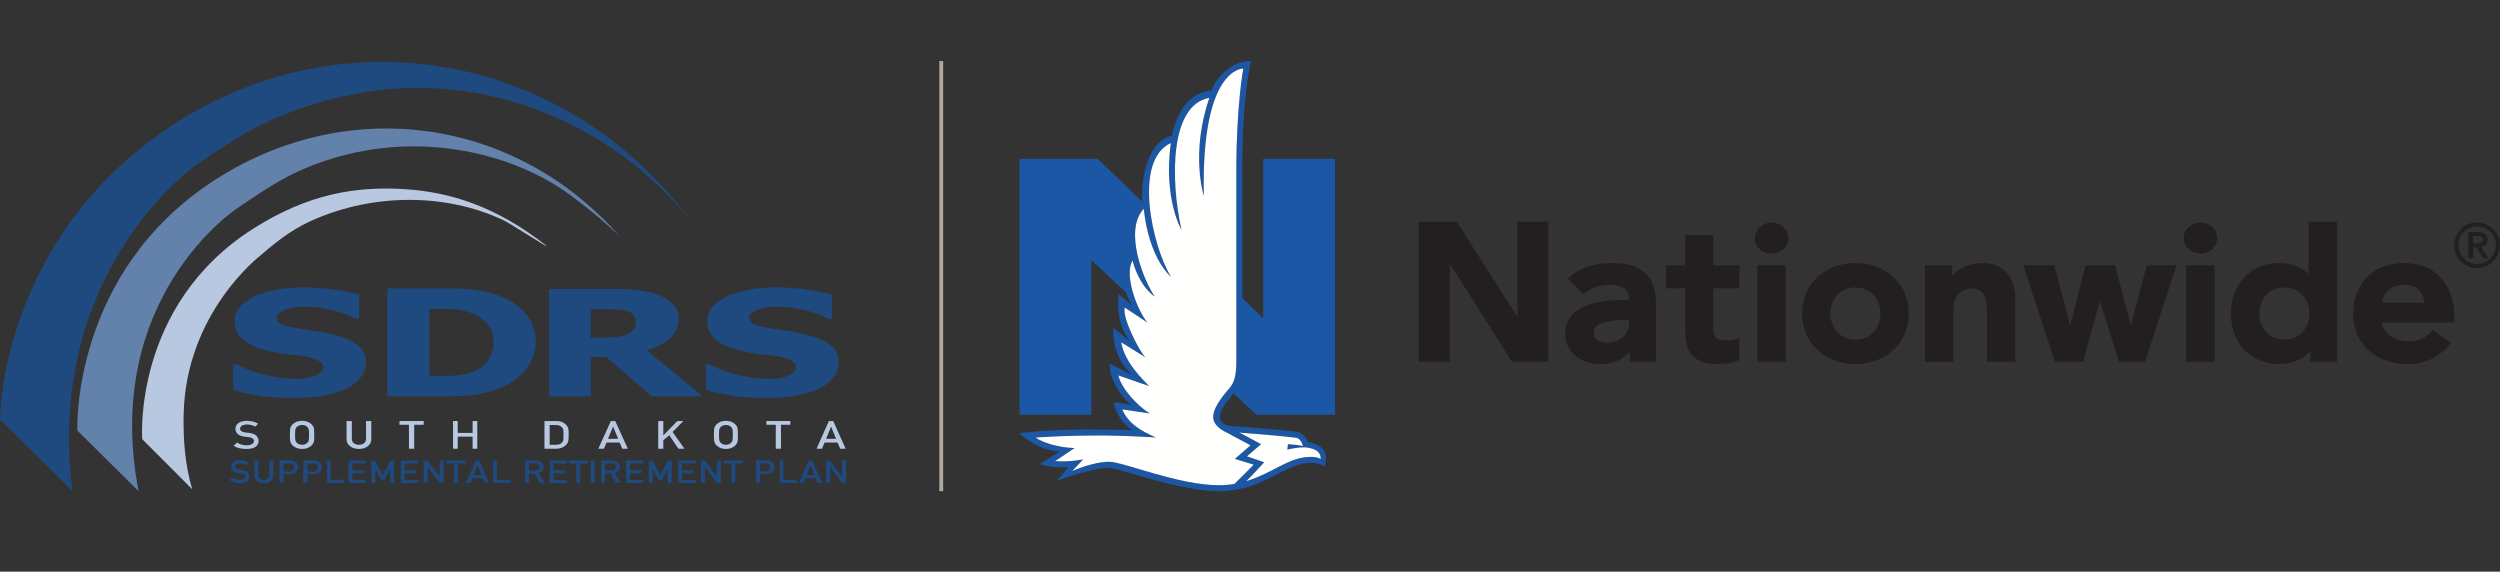 <svg width="328" height="75" viewBox="0 0 328 75" fill="none" xmlns="http://www.w3.org/2000/svg" class="footer-logo--tablet" aria-labelledby="footer-desktop-title footer-desktop-desc">
    <rect x="0" y="0" width="328" height="75" fill="#333333" stroke="none"/>
    <title id="footer-desktop-title">SDRS South Dakota Supplemental Retirement Plan</title>
    <desc id="footer-desktop-desc">SDRS logo with text labelling the logo specific to South Dakota Supplemental Retirement Plan next to Nationwide N and Eagle logo</desc>
<path d="M50.82 37.85H59.611C66.068 37.85 70.288 40.563 70.288 44.747C70.288 48.93 66.193 51.998 59.408 51.998H50.818V37.85H50.82ZM56.333 49.313H58.633C62.884 49.313 64.763 47.51 64.763 44.755C64.763 42.845 63.004 40.537 58.661 40.537H56.331V49.315L56.333 49.313Z" fill="#1F4A7F"/>
<path d="M92.212 51.998H85.523L79.506 46.836H77.511V51.998H72.047V37.921H81.317C86.364 37.921 89.04 39.549 89.04 41.735C89.04 43.634 87.949 44.924 84.86 45.987L92.213 51.998H92.212ZM77.51 44.328L80.328 44.257C82.29 44.127 83.43 43.548 83.43 42.365C83.43 41.182 82.668 40.57 80.438 40.57H77.51V44.328Z" fill="#1F4A7F"/>
<path d="M92.609 47.804C92.791 47.804 92.862 47.806 93.129 47.806C93.129 47.806 93.132 47.806 93.133 47.806C95.706 49.255 99.609 49.878 101.754 49.679C103.663 49.502 104.337 48.833 104.44 48.213C104.502 47.842 104.242 46.901 100.606 46.57C94.799 46.04 92.903 44.402 92.798 42.283C92.665 39.566 96.187 37.9 101.19 37.714C104.984 37.572 108.893 38.554 109.15 38.646V41.842L108.666 41.843C107.217 40.944 103.776 40.016 101.07 40.273C99.27 40.444 98.297 41.086 98.317 41.648C98.347 42.49 98.987 42.819 102.405 43.275C108.48 44.085 110.031 45.561 110.031 47.556C110.031 50.139 106.971 52.064 101.397 52.197C96.295 52.318 93.524 51.409 92.61 51.154V47.803L92.609 47.804Z" fill="#1F4A7F"/>
<path d="M30.585 47.804C30.767 47.804 30.838 47.806 31.105 47.806C31.105 47.806 31.108 47.806 31.11 47.806C33.682 49.255 37.585 49.878 39.731 49.679C41.639 49.502 42.313 48.833 42.417 48.213C42.479 47.842 42.218 46.901 38.583 46.57C32.775 46.04 30.88 44.402 30.775 42.283C30.641 39.566 34.163 37.9 39.166 37.714C42.96 37.572 46.869 38.554 47.126 38.646V41.842L46.642 41.843C45.193 40.944 41.753 40.016 39.047 40.273C37.246 40.444 36.273 41.086 36.293 41.648C36.323 42.49 36.963 42.819 40.382 43.275C46.457 44.085 48.007 45.561 48.007 47.556C48.007 50.139 44.948 52.064 39.373 52.197C34.271 52.318 31.5 51.409 30.586 51.154V47.803L30.585 47.804Z" fill="#1F4A7F"/>
<path d="M31.094 58.065C31.45 58.303 31.873 58.423 32.364 58.426C32.945 58.419 33.311 58.179 33.32 57.849C33.324 57.578 33.058 57.415 32.666 57.36C32.486 57.34 32.289 57.318 32.074 57.293C31.69 57.242 31.397 57.126 31.197 56.946C30.99 56.762 30.888 56.537 30.888 56.273C30.888 55.956 31.018 55.699 31.278 55.504C31.529 55.311 31.957 55.213 32.419 55.21C32.974 55.22 33.456 55.346 33.867 55.586L33.491 55.967C33.156 55.787 32.787 55.694 32.384 55.687C32.176 55.687 31.871 55.766 31.732 55.85C31.587 55.939 31.499 56.104 31.496 56.279C31.496 56.383 31.546 56.479 31.647 56.563C31.748 56.649 31.979 56.709 32.2 56.743C32.322 56.76 32.491 56.773 32.703 56.8C33.093 56.85 33.432 56.969 33.632 57.167C33.83 57.362 33.929 57.588 33.929 57.846C33.906 58.542 33.385 58.894 32.361 58.904C31.7 58.904 31.131 58.809 30.655 58.479L31.099 58.065H31.094Z" fill="#B8C8E0"/>
<path d="M38.035 57.057C38.035 56.635 38.051 56.352 38.081 56.209C38.114 56.066 38.164 55.95 38.232 55.861C38.34 55.694 38.514 55.546 38.754 55.414C38.989 55.281 39.282 55.214 39.635 55.211C39.991 55.214 40.287 55.283 40.524 55.416C40.76 55.547 40.929 55.697 41.033 55.864C41.109 55.953 41.161 56.067 41.19 56.21C41.217 56.353 41.23 56.636 41.23 57.057C41.23 57.479 41.217 57.753 41.19 57.901C41.161 58.046 41.109 58.163 41.033 58.252C40.928 58.419 40.758 58.568 40.524 58.695C40.287 58.828 39.991 58.898 39.635 58.904C39.282 58.896 38.989 58.828 38.754 58.695C38.515 58.568 38.341 58.419 38.232 58.252C38.199 58.198 38.17 58.145 38.143 58.095C38.118 58.043 38.098 57.979 38.081 57.901C38.051 57.755 38.035 57.473 38.035 57.057ZM38.712 57.057C38.712 57.416 38.728 57.658 38.761 57.785C38.789 57.91 38.849 58.013 38.936 58.092C39.008 58.166 39.101 58.228 39.219 58.275C39.334 58.329 39.471 58.358 39.632 58.358C39.793 58.358 39.934 58.331 40.053 58.275C40.165 58.228 40.255 58.168 40.323 58.092C40.411 58.013 40.471 57.912 40.504 57.785C40.534 57.658 40.55 57.416 40.55 57.057C40.55 56.699 40.534 56.456 40.504 56.326C40.471 56.203 40.411 56.102 40.323 56.024C40.255 55.95 40.165 55.887 40.053 55.837C39.934 55.789 39.794 55.763 39.632 55.76C39.472 55.763 39.334 55.789 39.219 55.837C39.103 55.887 39.008 55.95 38.936 56.024C38.849 56.103 38.789 56.203 38.761 56.326C38.728 56.456 38.712 56.7 38.712 57.057Z" fill="#B8C8E0"/>
<path d="M45.468 55.241H46.159V57.586C46.163 57.833 46.252 58.023 46.429 58.152C46.6 58.288 46.822 58.356 47.09 58.356C47.359 58.356 47.582 58.288 47.759 58.152C47.93 58.022 48.017 57.833 48.022 57.586V55.241H48.713V57.643C48.704 58.025 48.549 58.329 48.246 58.553C47.941 58.785 47.556 58.902 47.09 58.905C46.633 58.902 46.251 58.785 45.945 58.553C45.632 58.329 45.474 58.026 45.469 57.645V55.241H45.468Z" fill="#B8C8E0"/>
<path d="M53.655 55.729H52.411V55.24H55.587V55.729H54.342V58.873H53.655V55.729Z" fill="#B8C8E0"/>
<path d="M62.005 57.286H60.055V58.873H59.437V55.24H60.055V56.797H62.005V55.24H62.623V58.873H62.005V57.286Z" fill="#B8C8E0"/>
<path d="M71.434 55.241H73.003C73.61 55.244 74.065 55.449 74.37 55.854C74.479 55.99 74.547 56.133 74.576 56.283C74.599 56.433 74.609 56.69 74.609 57.057C74.609 57.447 74.591 57.72 74.557 57.875C74.541 57.953 74.515 58.023 74.484 58.083C74.449 58.143 74.406 58.206 74.357 58.27C74.226 58.442 74.044 58.584 73.809 58.694C73.578 58.813 73.293 58.873 72.957 58.873H71.434V55.24V55.241ZM72.114 58.356H72.927C73.309 58.356 73.587 58.251 73.759 58.039C73.835 57.961 73.883 57.862 73.904 57.742C73.923 57.623 73.932 57.402 73.932 57.078C73.932 56.753 73.923 56.535 73.904 56.399C73.88 56.262 73.821 56.152 73.729 56.067C73.541 55.856 73.273 55.753 72.928 55.76H72.115V58.358L72.114 58.356Z" fill="#B8C8E0"/>
<path d="M81.296 58.062H79.575L79.228 58.875H78.499L80.147 55.241H80.722L82.371 58.875H81.646L81.294 58.062H81.296ZM81.1 57.575L80.443 55.986H80.43L79.774 57.575H81.099H81.1Z" fill="#B8C8E0"/>
<path d="M86.359 55.241H87.028V57.113H87.041L88.862 55.241H89.657L88.24 56.675L89.805 58.875H89.01L87.804 57.099L87.027 57.769V58.875H86.357V55.241H86.359Z" fill="#B8C8E0"/>
<path d="M93.663 57.057C93.663 56.635 93.679 56.352 93.709 56.209C93.741 56.066 93.791 55.95 93.857 55.861C93.964 55.694 94.136 55.546 94.372 55.414C94.603 55.281 94.894 55.214 95.24 55.211C95.591 55.214 95.884 55.283 96.118 55.416C96.349 55.547 96.518 55.697 96.62 55.864C96.694 55.953 96.746 56.067 96.773 56.21C96.799 56.353 96.812 56.636 96.812 57.057C96.812 57.479 96.799 57.753 96.773 57.901C96.745 58.046 96.693 58.163 96.62 58.252C96.516 58.419 96.349 58.568 96.117 58.695C95.882 58.828 95.591 58.898 95.24 58.904C94.894 58.896 94.603 58.828 94.372 58.695C94.136 58.568 93.964 58.419 93.857 58.252C93.826 58.198 93.796 58.145 93.77 58.095C93.745 58.043 93.725 57.979 93.709 57.901C93.679 57.755 93.663 57.473 93.663 57.057ZM94.332 57.057C94.332 57.416 94.347 57.658 94.381 57.785C94.409 57.91 94.467 58.013 94.553 58.092C94.623 58.166 94.717 58.228 94.832 58.275C94.945 58.329 95.08 58.358 95.239 58.358C95.397 58.358 95.536 58.331 95.654 58.275C95.764 58.228 95.854 58.168 95.921 58.092C96.007 58.013 96.068 57.912 96.101 57.785C96.131 57.658 96.147 57.416 96.147 57.057C96.147 56.699 96.131 56.456 96.101 56.326C96.068 56.203 96.009 56.102 95.921 56.024C95.855 55.95 95.766 55.887 95.654 55.837C95.536 55.789 95.398 55.763 95.239 55.76C95.08 55.763 94.945 55.789 94.832 55.837C94.717 55.887 94.623 55.95 94.553 56.024C94.467 56.103 94.408 56.203 94.381 56.326C94.349 56.456 94.332 56.7 94.332 57.057Z" fill="#B8C8E0"/>
<path d="M101.782 55.729H100.552V55.24H103.692V55.729H102.462V58.873H101.782V55.729Z" fill="#B8C8E0"/>
<path d="M109.886 58.062H108.188L107.845 58.875H107.126L108.753 55.241H109.321L110.948 58.875H110.234L109.887 58.062H109.886ZM109.692 57.575L109.045 55.986H109.032L108.385 57.575H109.692Z" fill="#B8C8E0"/>
<path d="M30.494 62.657C30.773 62.853 31.105 62.953 31.49 62.956C31.946 62.95 32.177 62.811 32.183 62.538C32.186 62.316 32.034 62.181 31.726 62.136C31.585 62.118 31.43 62.1 31.262 62.08C30.96 62.037 30.732 61.943 30.573 61.794C30.411 61.641 30.331 61.457 30.331 61.238C30.331 60.977 30.433 60.765 30.635 60.605C30.832 60.447 31.112 60.365 31.474 60.362C31.91 60.371 32.289 60.474 32.611 60.672L32.315 61.045C32.052 60.897 31.762 60.82 31.446 60.815C31.282 60.815 31.145 60.85 31.036 60.92C30.923 60.992 30.864 61.101 30.861 61.244C30.861 61.33 30.9 61.408 30.979 61.478C31.058 61.55 31.183 61.6 31.357 61.627C31.453 61.641 31.584 61.657 31.752 61.674C32.081 61.713 32.324 61.813 32.48 61.977C32.636 62.137 32.713 62.324 32.713 62.537C32.696 63.11 32.285 63.401 31.483 63.409C30.964 63.409 30.517 63.273 30.145 63L30.493 62.658L30.494 62.657Z" fill="#1F4A7F"/>
<path d="M33.367 60.385H33.898V62.318C33.9 62.523 33.969 62.678 34.105 62.786C34.237 62.898 34.405 62.954 34.613 62.954C34.822 62.954 34.991 62.898 35.126 62.786C35.258 62.678 35.326 62.523 35.329 62.318V60.385H35.859V62.367C35.853 62.683 35.733 62.933 35.501 63.117C35.267 63.307 34.971 63.404 34.613 63.407C34.263 63.404 33.968 63.309 33.732 63.117C33.492 62.933 33.37 62.683 33.367 62.367V60.384V60.385Z" fill="#1F4A7F"/>
<path d="M36.681 60.385H37.953C38.091 60.385 38.225 60.397 38.353 60.418C38.481 60.447 38.611 60.505 38.744 60.594C38.854 60.661 38.943 60.755 39.012 60.88C39.084 61 39.12 61.141 39.12 61.304C39.12 61.524 39.028 61.725 38.846 61.907C38.657 62.098 38.383 62.196 38.022 62.201H37.213V63.364H36.681V60.384V60.385ZM37.213 61.848H38.002C38.2 61.846 38.348 61.794 38.449 61.693C38.544 61.594 38.591 61.484 38.591 61.364C38.591 61.264 38.572 61.108 38.534 61.04C38.493 60.978 38.437 60.93 38.366 60.894C38.256 60.835 38.129 60.807 37.985 60.81H37.216V61.848H37.213Z" fill="#1F4A7F"/>
<path d="M39.785 60.385H41.057C41.195 60.385 41.329 60.397 41.457 60.418C41.585 60.447 41.715 60.505 41.848 60.594C41.958 60.661 42.047 60.755 42.117 60.88C42.188 61 42.224 61.141 42.224 61.304C42.224 61.524 42.132 61.725 41.95 61.907C41.761 62.098 41.487 62.196 41.126 62.201H40.317V63.364H39.785V60.384V60.385ZM40.317 61.848H41.106C41.304 61.846 41.453 61.794 41.553 61.693C41.648 61.594 41.695 61.484 41.695 61.364C41.695 61.264 41.677 61.108 41.638 61.04C41.598 60.978 41.542 60.93 41.47 60.894C41.361 60.835 41.233 60.807 41.089 60.81H40.32V61.848H40.317Z" fill="#1F4A7F"/>
<path d="M42.9 60.385H43.362V62.94H45.156V63.364H42.9V60.384V60.385Z" fill="#1F4A7F"/>
<path d="M99.185 60.385H100.457C100.595 60.385 100.728 60.397 100.856 60.418C100.984 60.447 101.115 60.505 101.247 60.594C101.358 60.661 101.447 60.755 101.516 60.88C101.588 61 101.624 61.141 101.624 61.304C101.624 61.524 101.532 61.725 101.349 61.907C101.161 62.098 100.886 62.196 100.526 62.201H99.717V63.364H99.185V60.384V60.385ZM99.717 61.848H100.506C100.704 61.846 100.852 61.794 100.953 61.693C101.047 61.594 101.095 61.484 101.095 61.364C101.095 61.264 101.076 61.108 101.037 61.04C100.997 60.978 100.941 60.93 100.869 60.894C100.76 60.835 100.632 60.807 100.488 60.81H99.719V61.848H99.717Z" fill="#1F4A7F"/>
<path d="M102.322 60.421H102.785V62.946H104.578V63.366H102.322V60.421Z" fill="#1F4A7F"/>
<path d="M45.749 60.421H48.013V60.811H46.238V61.703H47.743V62.103H46.238V62.976H48.013V63.366H45.731L45.748 60.421H45.749Z" fill="#1F4A7F"/>
<path d="M52.6 60.421H54.864V60.811H53.089V61.703H54.594V62.103H53.089V62.976H54.864V63.366H52.582L52.599 60.421H52.6Z" fill="#1F4A7F"/>
<path d="M72.131 60.421H74.394V60.811H72.62V61.703H74.124V62.103H72.62V62.976H74.394V63.366H72.112L72.129 60.421H72.131Z" fill="#1F4A7F"/>
<path d="M82.149 60.421H84.413V60.811H82.638V61.703H84.142V62.103H82.638V62.976H84.413V63.366H82.13L82.148 60.421H82.149Z" fill="#1F4A7F"/>
<path d="M88.999 60.421H91.262V60.811H89.487V61.703H90.992V62.103H89.487V62.976H91.262V63.366H88.98L88.997 60.421H88.999Z" fill="#1F4A7F"/>
<path d="M48.712 60.421H49.215L50.225 62.34L51.216 60.421H51.721V63.366H51.188V61.53H51.176L50.439 62.944H49.993L49.256 61.53H49.246V63.366H48.713V60.421H48.712Z" fill="#1F4A7F"/>
<path d="M55.587 60.421H56.084L57.659 62.514H57.669V60.421H58.197V63.366H57.698L56.124 61.273H56.114V63.366H55.588V60.421H55.587Z" fill="#1F4A7F"/>
<path d="M108.39 60.421H108.887L110.462 62.514H110.472V60.421H111V63.366H110.501L108.927 61.273H108.917V63.366H108.391V60.421H108.39Z" fill="#1F4A7F"/>
<path d="M91.957 60.421H92.455L94.03 62.514H94.04V60.421H94.567V63.366H94.069L92.495 61.273H92.485V63.366H91.959V60.421H91.957Z" fill="#1F4A7F"/>
<path d="M59.559 60.817H58.583V60.421H61.074V60.817H60.078V63.366H59.559V60.817Z" fill="#1F4A7F"/>
<path d="M75.62 60.817H74.644V60.421H77.135V60.817H76.139V63.366H75.62V60.817Z" fill="#1F4A7F"/>
<path d="M95.947 60.817H94.971V60.421H97.462V60.817H96.466V63.366H95.947V60.817Z" fill="#1F4A7F"/>
<path d="M63.319 62.707H61.966L61.692 63.366H61.12L62.416 60.421H62.869L64.165 63.366H63.594L63.319 62.707ZM63.165 62.311L62.649 61.023H62.639L62.123 62.311H63.165Z" fill="#1F4A7F"/>
<path d="M107.023 62.707H105.671L105.396 63.366H104.824L106.12 60.421H106.573L107.869 63.366H107.299L107.023 62.707ZM106.869 62.311L106.353 61.023H106.343L105.827 62.311H106.869Z" fill="#1F4A7F"/>
<path d="M64.692 60.421H65.188V62.973H66.965V63.366H64.692V60.421Z" fill="#1F4A7F"/>
<path d="M68.896 60.424H70.266C70.557 60.424 70.796 60.489 70.981 60.62C71.204 60.768 71.319 60.943 71.329 61.217C71.323 61.621 71.098 61.925 70.652 62.071L71.464 63.364H70.833L70.107 62.12H69.387V63.364H68.896V60.422V60.424ZM69.387 61.734H70.233C70.432 61.731 70.582 61.683 70.681 61.587C70.779 61.498 70.804 61.361 70.804 61.268C70.804 61.145 70.731 60.977 70.645 60.91C70.559 60.842 70.432 60.802 70.261 60.802H69.387V61.734Z" fill="#1F4A7F"/>
<path d="M78.891 60.424H80.261C80.552 60.424 80.791 60.489 80.976 60.62C81.199 60.768 81.314 60.943 81.324 61.217C81.319 61.621 81.093 61.925 80.647 62.071L81.459 63.364H80.828L80.103 62.12H79.383V63.364H78.891V60.422V60.424ZM79.383 61.734H80.228C80.427 61.731 80.577 61.683 80.676 61.587C80.774 61.498 80.8 61.361 80.8 61.268C80.8 61.145 80.726 60.977 80.64 60.91C80.554 60.842 80.427 60.802 80.256 60.802H79.383V61.734Z" fill="#1F4A7F"/>
<path d="M77.511 60.421H78.006V63.366H77.511V60.421Z" fill="#1F4A7F"/>
<path d="M85.118 60.422H85.621L86.632 62.341L87.623 60.422H88.128V63.367H87.594V61.531H87.583L86.846 62.946H86.4L85.663 61.531H85.653V63.367H85.12V60.422H85.118Z" fill="#1F4A7F"/>
<path d="M9.504 64.443L1.38925e-06 55.029C1.38925e-06 55.029 -0.056 31.491 22.347 16.599C44.749 1.706 74.718 6.651 91.263 29.823C91.263 29.823 86.933 23.583 78.951 18.612C69.307 12.608 54.345 7.911 36.487 15.361C32.709 16.937 29.711 18.935 25.631 21.725C25.631 21.725 5.865 35.564 9.505 64.443H9.504Z" fill="#1F4A7F"/>
<path d="M18.181 64.443L10.149 56.487C10.149 56.487 9.265 35.625 28.461 23.439C45.721 12.481 67.508 15.351 81.296 30.993C81.296 30.993 78.959 28.661 74.869 25.626C67.288 19.999 53.71 16.413 40.201 22.015C37.005 23.34 34.475 25.035 31.026 27.393C31.026 27.393 13.322 39.073 18.181 64.445V64.443Z" fill="#6281AB"/>
<path d="M25.232 64.202L18.66 57.62C18.66 57.62 17.345 40.083 33.224 30.003C40.474 25.399 46.725 24.429 53.039 24.812C58.99 25.173 65.049 27.061 71.526 32.119C71.593 32.172 71.626 32.261 71.698 32.332C71.698 32.332 66.617 29.174 66.338 29.037C59.455 25.63 50.051 25.109 41.579 28.641C38.938 29.742 36.953 31.086 34.135 33.553C34.135 33.553 24.351 41.019 24.092 54.421C24.036 57.283 24.208 60.865 25.235 64.202H25.232Z" fill="#B8C8E0"/>
<line x1="123.493" y1="64.443" x2="123.493" y2="8" stroke="#AFA9A0" stroke-width="0.5"/>
<path d="M199.088 29.104V41.568L191.127 29.104H186.15V47.462H190.198V34.579L198.38 47.462H203.132V29.104H199.088Z" fill="#231F20"/>
<path d="M232.424 29.21C233.628 29.21 234.626 30.12 234.626 31.244C234.626 32.367 233.628 33.278 232.424 33.278C231.22 33.278 230.224 32.367 230.224 31.244C230.224 30.12 231.22 29.21 232.424 29.21Z" fill="#231F20"/>
<path d="M288.696 29.21C289.9 29.21 290.898 30.12 290.898 31.244C290.898 32.367 289.9 33.278 288.696 33.278C287.497 33.278 286.495 32.367 286.495 31.244C286.495 30.12 287.497 29.21 288.696 29.21Z" fill="#231F20"/>
<path fill-rule="evenodd" clip-rule="evenodd" d="M217.264 47.463V39.844C217.264 38.791 217.061 36.894 215.908 35.884C214.688 34.812 213.49 34.511 211.307 34.511C209.102 34.511 207.105 35.21 205.685 36.576L207.749 38.591C208.601 37.822 209.797 37.382 211.206 37.382C213.283 37.382 213.745 38.324 213.745 39.343H213.303C209.369 39.343 205.353 40.153 205.353 43.839C205.353 46.234 207.469 47.837 210.157 47.76C211.865 47.714 212.962 47.12 213.854 46.182V47.463H217.264ZM213.415 41.965H213.745V42.353C213.745 43.809 212.663 44.932 210.851 44.932C210.01 44.932 209.076 44.531 209.076 43.618C209.076 42.972 209.68 42.509 210.403 42.315C211.452 42.032 212.841 41.965 213.415 41.965Z" fill="#231F20"/>
<path d="M224.779 34.812V30.823H221.104V34.812H218.57V37.82H221.104V43.19C221.104 44.988 221.416 46.056 222.148 46.773C222.838 47.445 223.889 47.76 225.446 47.76C226.434 47.76 227.429 47.569 228.202 47.243V44.397C227.738 44.55 227.06 44.652 226.214 44.652C225.072 44.652 224.779 44.041 224.779 43.014V37.82H228.202V34.812H224.779Z" fill="#231F20"/>
<path fill-rule="evenodd" clip-rule="evenodd" d="M321.99 42.317V41.362C321.99 38.063 320.111 34.511 315.432 34.511C310.885 34.511 308.732 37.756 308.732 41.138C308.732 45.365 311.951 47.761 315.891 47.761C318.378 47.761 320.134 46.742 321.553 44.987L319.215 43.315C318.368 44.214 317.469 44.849 315.825 44.784C314.066 44.72 312.573 43.608 312.511 42.317H321.99ZM315.306 37.367C317.144 37.33 317.918 38.34 318.081 39.718H312.518C312.684 38.432 313.748 37.401 315.306 37.367Z" fill="#231F20"/>
<path d="M279.571 42.67L281.656 34.812H285.556L281.427 47.462H278.01L275.514 39.51L273.296 47.462H269.604L265.462 34.812H269.527L271.614 42.651L273.629 34.812H277.485L279.571 42.67Z" fill="#231F20"/>
<path d="M230.566 47.463H234.284V34.813H230.566V47.463Z" fill="#231F20"/>
<path d="M290.561 47.463H286.84V34.813H290.561V47.463Z" fill="#231F20"/>
<path d="M263.169 35.672C262.388 34.877 261.416 34.504 259.975 34.515C258.551 34.523 256.906 35.199 256.125 36.188V34.815H252.559V47.464H256.28V40.589C256.28 39.696 256.53 39.035 256.962 38.568C257.34 38.154 257.887 37.892 258.583 37.851C259.425 37.804 259.874 38.16 260.193 38.558C260.593 39.049 260.701 39.909 260.701 41.067V47.464H264.418V39.564C264.418 38.019 264.214 36.735 263.169 35.672Z" fill="#231F20"/>
<path fill-rule="evenodd" clip-rule="evenodd" d="M306.608 47.462V29.104H302.885V35.924C301.873 34.99 300.554 34.512 298.965 34.512C295.329 34.512 292.696 37.297 292.696 41.139C292.696 43.104 293.375 44.852 294.603 46.053C295.748 47.172 297.299 47.761 299.086 47.761C300.945 47.761 302.285 46.979 303.103 46.056V47.462H306.608ZM299.701 37.715C301.863 37.715 302.99 39.436 302.99 41.139C302.99 42.834 301.863 44.558 299.701 44.558C297.546 44.558 296.419 42.834 296.419 41.139C296.419 39.436 297.546 37.715 299.701 37.715Z" fill="#231F20"/>
<path fill-rule="evenodd" clip-rule="evenodd" d="M250.427 41.136C250.427 44.976 247.488 47.761 243.428 47.761C239.368 47.761 236.428 44.976 236.428 41.136C236.428 37.294 239.368 34.51 243.428 34.51C247.488 34.51 250.427 37.294 250.427 41.136ZM243.428 37.717C241.269 37.717 240.146 39.437 240.146 41.136C240.146 42.835 241.269 44.554 243.428 44.554C245.581 44.554 246.71 42.835 246.71 41.136C246.71 39.437 245.581 37.717 243.428 37.717Z" fill="#231F20"/>
<path fill-rule="evenodd" clip-rule="evenodd" d="M161.325 50.907C160.276 52.108 158.917 53.817 159.211 55.062V55.064C159.43 56.096 160.903 56.731 160.903 56.731L164.071 58.427L162.015 60.2L164.482 60.968C164.482 60.968 162.221 63.258 161.961 63.487C161.315 63.595 160.631 63.659 159.896 63.659C154.662 63.659 147.385 60.608 145.584 60.585C143.413 60.559 140.687 61.796 140.687 61.796L142.11 60.273C142.11 60.273 140.247 60.646 138.44 60.494L140.987 58.785C138.75 58.713 136.79 58.055 135.867 57.41C135.867 57.41 139.987 57.087 145.572 57.147C147.833 57.17 151.666 57.394 151.666 57.394C149.771 56.598 148 55.551 147.24 53.71L150.852 54.248C149.336 53.33 147.134 51.033 146.728 49.255L150.756 50.651C150.041 49.884 147.55 47.58 147.102 44.909L150.29 46.89C149.455 46.059 147.19 41.644 147.575 40.353L150.547 42.327C149.124 40.59 147.46 35.984 148.593 34.191C149.496 37.661 151.507 38.925 151.507 38.925C150.186 37.036 147.339 30.342 150.058 27.395C150.773 34.07 153.645 36.324 153.645 36.324C151.268 32.581 148.559 21.09 153.611 18.766C152.622 26.149 155.009 30.162 155.009 30.162C153.502 23.36 153.552 13.723 158.668 12.842C156.156 20.108 157.94 25.711 157.94 25.711C157.574 8.716 163.116 9.003 163.116 9.003C163.116 9.003 162.205 13.829 162.205 22.429V47.267C162.205 48.983 162.056 50.005 161.325 50.907ZM164.615 56.92C166.844 57.09 168.428 57.236 170.019 57.434C170.62 57.509 170.859 58.196 170.938 58.518C170.177 58.331 168.973 58.281 168.973 58.281L168.906 58.994C168.906 58.994 169.936 58.704 171.064 58.691C171.064 58.691 173.377 58.681 173.267 60.224C172.636 59.793 171.344 59.964 170.98 60.024C169.818 60.212 168.713 60.744 167.434 61.412C166.263 62.023 165.001 62.68 163.518 63.124C164.167 62.501 165.865 60.65 165.865 60.65L163.602 59.871L165.454 58.275L162.608 56.753C163.319 56.813 163.991 56.873 164.615 56.92ZM164.856 54.411H175.149V20.846H165.729V41.759L162.996 39.114V22.443C162.947 12.645 164.13 8 164.13 8C160.941 8 159.287 10.985 158.918 11.867C157.127 12.062 155.66 13.082 154.677 15.062C154.121 16.183 153.844 17.27 153.745 17.801C149.971 18.662 149.645 25.301 149.892 26.494L144.032 20.846H133.766V54.411H143.185V34.126L147.74 38.388C148.154 39.611 148.556 40.101 148.556 40.101L146.768 38.586C146.445 41.879 147.382 43.569 148.253 44.816L146.079 42.995C145.91 46.265 147.508 48.271 148.487 49.133L145.613 47.739C145.416 49.696 147.403 52.562 148.556 53.116L146.131 52.758C146.659 55.457 148.556 56.426 148.556 56.426C148.556 56.426 144.414 56.341 142.509 56.341C137.208 56.341 133.728 56.837 133.728 56.837C133.728 56.837 136.074 59.141 139.072 59.247L136.402 60.873C138.341 61.498 140.183 61.282 140.183 61.282L138.641 63.103C138.641 63.103 143.494 61.26 145.542 61.4C147.173 61.511 154.784 64.443 159.896 64.443C163.324 64.443 165.809 63.147 167.805 62.105C169.022 61.469 170.073 60.955 171.109 60.798C172.961 60.517 173.795 61.183 173.795 61.183C173.984 60.413 174.557 58.469 171.554 57.994C171.435 57.466 170.915 56.775 170.137 56.658C168.524 56.417 161.732 55.899 161.533 55.888C160.951 55.853 158.992 55.479 160.794 52.93C160.93 52.737 161.841 51.604 161.841 51.604L164.856 54.411Z" fill="#1C57A5"/>
<path fill-rule="evenodd" clip-rule="evenodd" d="M159.211 55.062V55.064C159.43 56.096 160.903 56.731 160.903 56.731L164.071 58.427L162.015 60.2L164.482 60.968C164.482 60.968 162.221 63.258 161.961 63.487C161.315 63.595 160.631 63.659 159.896 63.659C154.662 63.659 147.385 60.608 145.584 60.585C143.413 60.559 140.687 61.796 140.687 61.796L142.11 60.273C142.11 60.273 140.247 60.646 138.44 60.494L140.987 58.785C138.75 58.713 136.79 58.055 135.867 57.41C135.867 57.41 139.987 57.087 145.572 57.147C147.833 57.17 151.666 57.394 151.666 57.394C149.771 56.598 148 55.551 147.24 53.71L150.852 54.248C149.336 53.33 147.134 51.033 146.728 49.255L150.756 50.651C150.041 49.884 147.55 47.58 147.102 44.909L150.29 46.89C149.455 46.059 147.19 41.644 147.575 40.353L150.547 42.327C149.124 40.59 147.46 35.984 148.593 34.191C149.496 37.661 151.507 38.925 151.507 38.925C150.186 37.036 147.339 30.342 150.058 27.395C150.773 34.07 153.645 36.324 153.645 36.324C151.268 32.581 148.559 21.09 153.611 18.766C152.622 26.149 155.009 30.162 155.009 30.162C153.502 23.36 153.552 13.723 158.668 12.842C156.156 20.108 157.94 25.711 157.94 25.711C157.574 8.716 163.116 9.003 163.116 9.003C163.116 9.003 162.205 13.829 162.205 22.429V47.267C162.205 48.983 162.056 50.005 161.325 50.907C160.276 52.108 158.917 53.817 159.211 55.062Z" fill="#FFFFFE"/>
<path fill-rule="evenodd" clip-rule="evenodd" d="M164.615 56.92C166.844 57.09 168.428 57.236 170.019 57.434C170.62 57.509 170.859 58.196 170.938 58.518C170.177 58.331 168.973 58.281 168.973 58.281L168.906 58.994C168.906 58.994 169.936 58.704 171.064 58.691C171.064 58.691 173.377 58.681 173.267 60.224C172.636 59.793 171.344 59.964 170.98 60.024C169.818 60.212 168.713 60.744 167.434 61.412C166.263 62.023 165.001 62.68 163.518 63.124C164.167 62.501 165.865 60.65 165.865 60.65L163.602 59.871L165.454 58.275L162.608 56.753C163.319 56.813 163.991 56.873 164.615 56.92Z" fill="#FFFFFE"/>
<path fill-rule="evenodd" clip-rule="evenodd" d="M324.47 33.859H323.841V30.439H325.165C325.988 30.439 326.375 30.809 326.375 31.469C326.375 32.066 326.021 32.354 325.553 32.41L326.449 33.859H325.788L324.931 32.459H324.47V33.859ZM324.931 30.97H324.47V31.928H324.931C325.318 31.928 325.747 31.904 325.747 31.445C325.747 30.985 325.318 30.962 324.931 30.97Z" fill="#231F20"/>
<path fill-rule="evenodd" clip-rule="evenodd" d="M324.995 35.161C323.339 35.161 321.99 33.818 321.99 32.169C321.99 30.521 323.339 29.176 324.995 29.176C326.651 29.176 328 30.521 328 32.169C328 33.818 326.651 35.161 324.995 35.161ZM324.995 29.707C323.629 29.707 322.523 30.809 322.523 32.169C322.523 33.528 323.629 34.631 324.995 34.631C326.36 34.631 327.468 33.528 327.468 32.169C327.468 30.809 326.36 29.707 324.995 29.707Z" fill="#231F20"/>
</svg>
